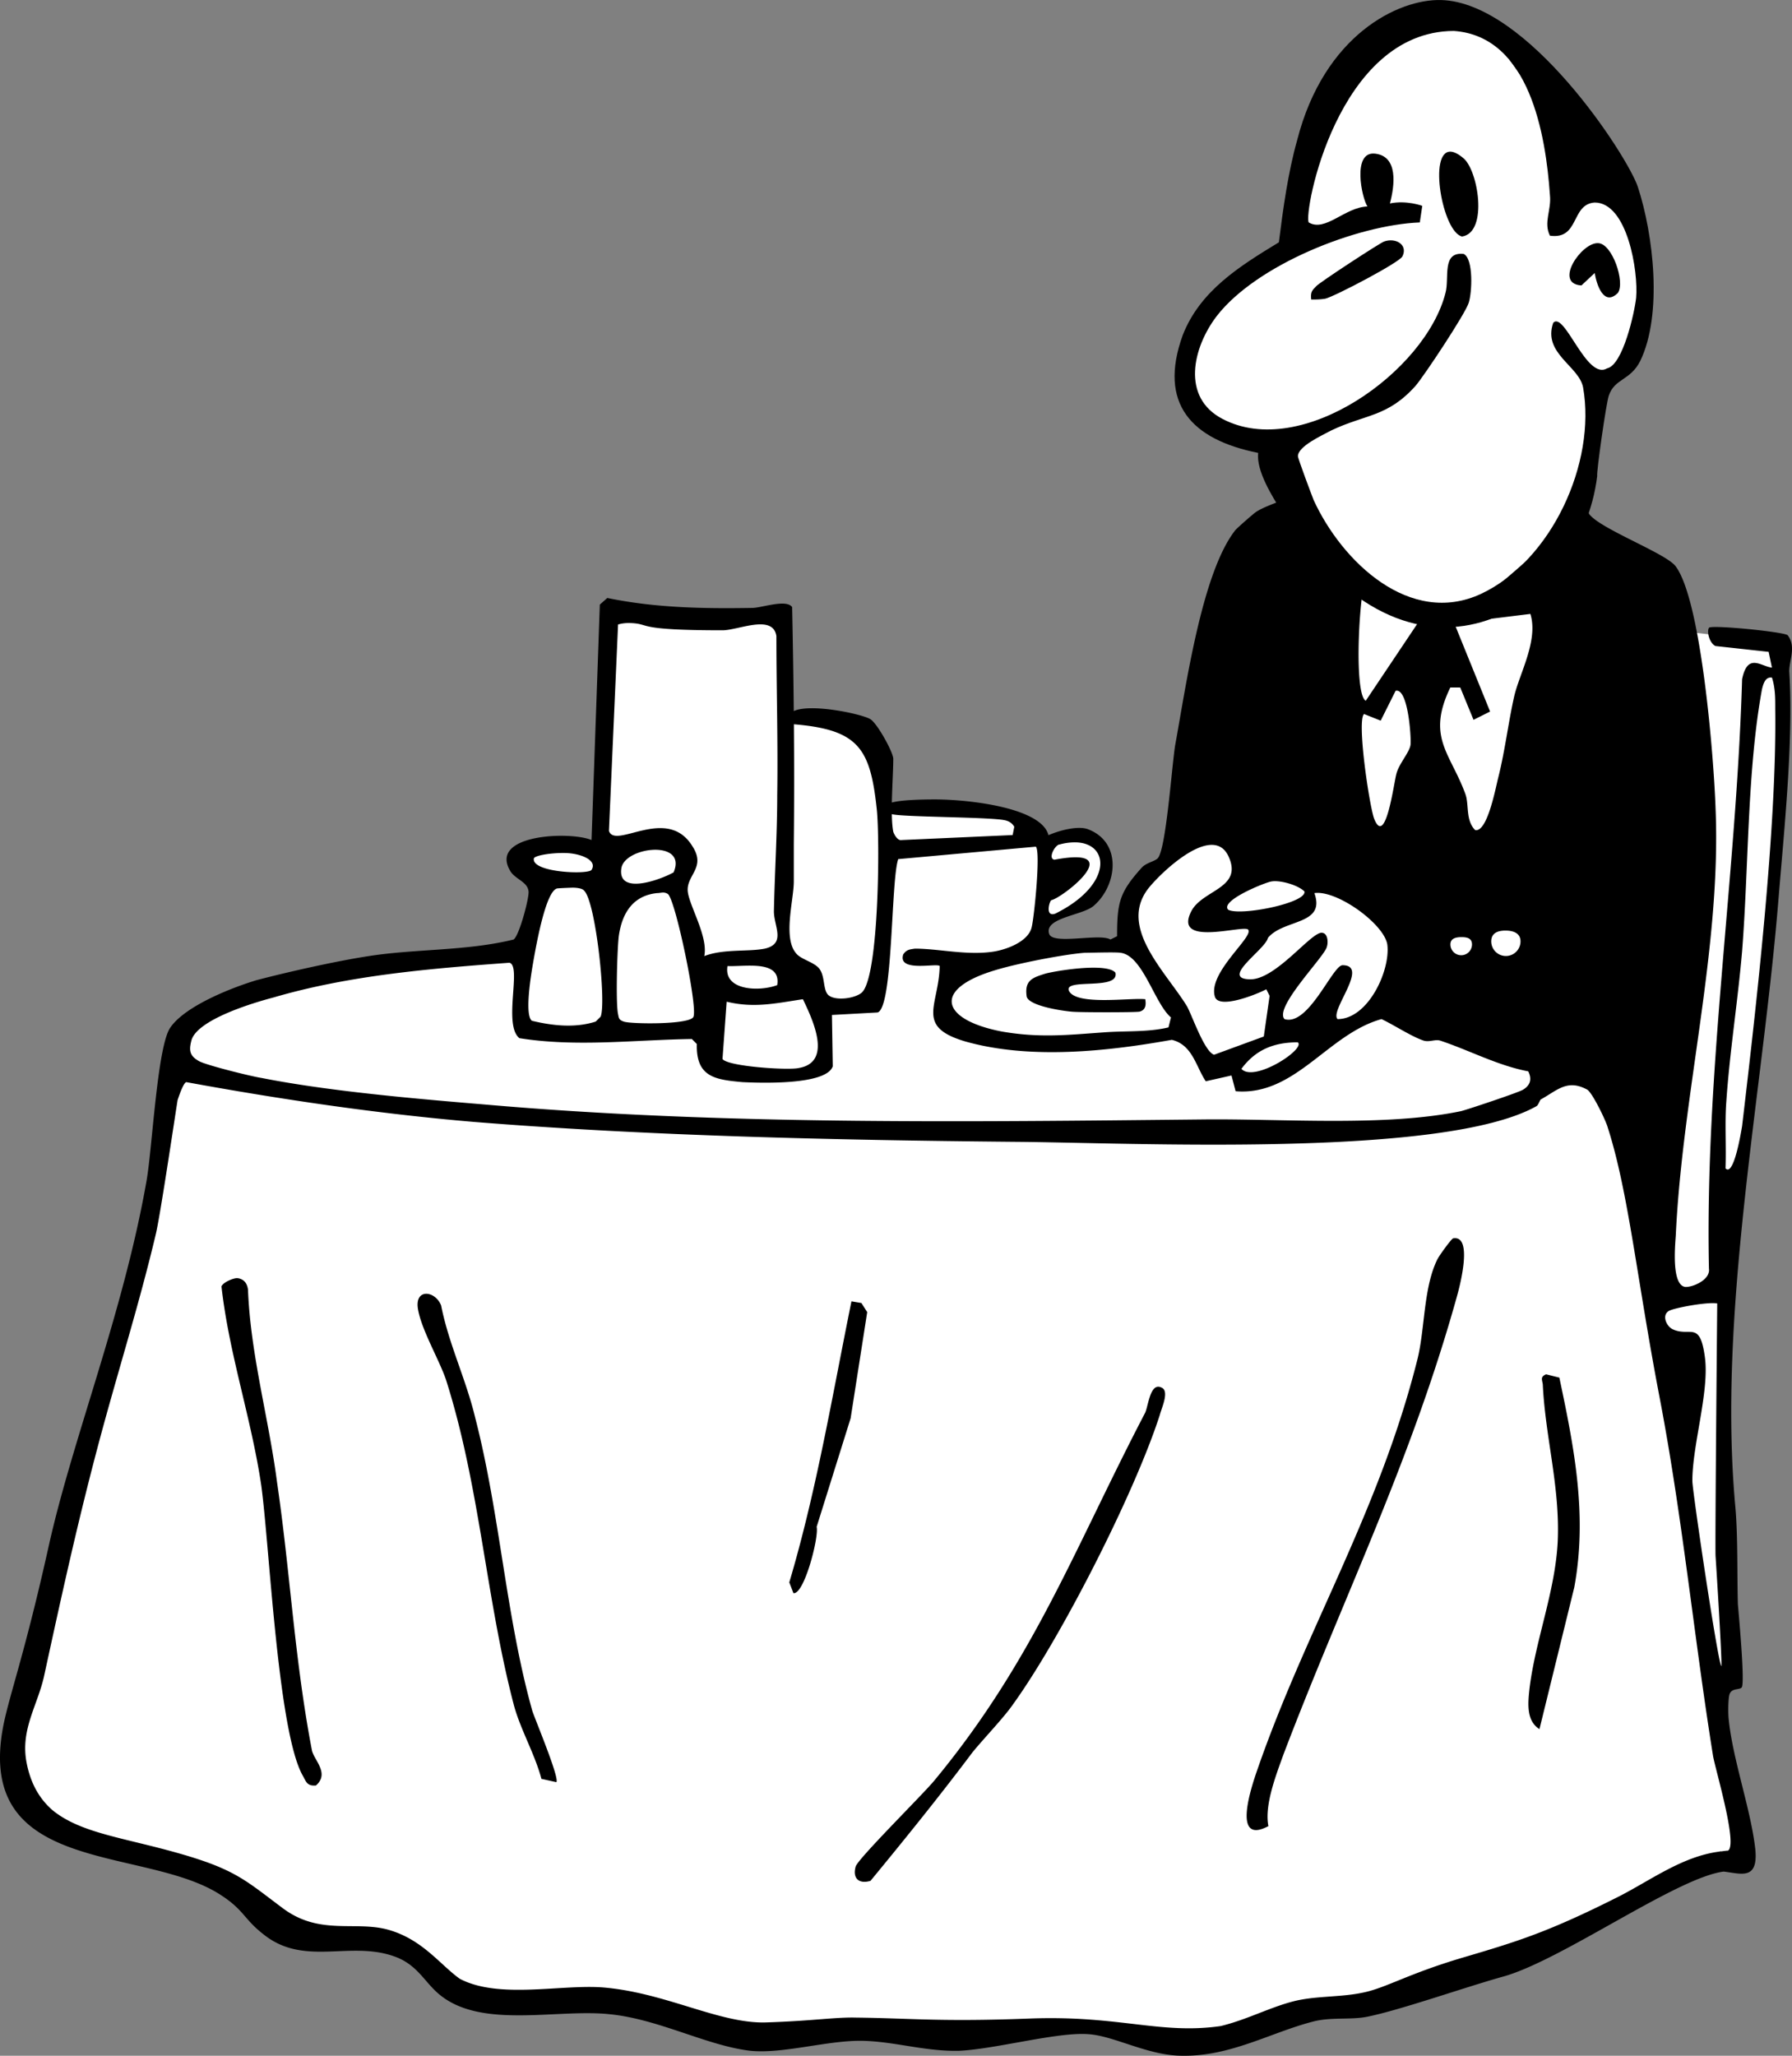 <svg xmlns="http://www.w3.org/2000/svg" viewBox="0 0 190.661 218.702"><rect x="0" y="0" width="190.661" height="218.702" fill="#808080" stroke="none"/><path fill="#fff" d="m154.64 64.289-10.107-4.851-19.495 31.623s-5.936 4.94-5.936 8.538v.154l-.967.484-.119-.072c-.187-.115-.696-.189-1.32-.184-.624.005-1.368.065-2.094.11-.725.044-1.43.074-2.002.01-.285-.033-.537-.087-.752-.19-.213-.102-.396-.27-.465-.503-.158-.506.045-.973.407-1.288.362-.315.87-.538 1.422-.74 1.1-.404 2.4-.74 2.925-1.15 1.216-1.008 1.982-2.647 1.993-4.174.01-1.529-.69-2.928-2.452-3.6h-.002v-.002c-.414-.16-1.107-.16-1.847-.03-.74.129-1.533.377-2.176.657l-.27.12-.072-.288c-.161-.638-.722-1.2-1.578-1.677-.856-.477-1.988-.858-3.215-1.147-2.454-.577-5.286-.793-7.068-.793-.995 0-3.493.045-4.493.32l-.322.09.006-.334c.03-1.676.148-3.485.148-4.646 0-.073-.094-.42-.265-.81a14.486 14.486 0 0 0-.67-1.315c-.26-.457-.545-.903-.801-1.25s-.514-.595-.594-.635l-.008-.004-.006-.004c-.174-.101-.684-.283-1.334-.45a22.776 22.776 0 0 0-2.285-.458c-1.662-.247-3.458-.292-4.27.072l-.349.157-.004-.383a999.14 999.14 0 0 0-.17-10.934c-.1-.118-.271-.208-.562-.236-.314-.03-.717.006-1.137.07-.84.13-1.715.378-2.283.38-5.164.087-10.255-.011-15.355-1.05l-.631.56-.891 25.304-.334-.141c-.515-.218-1.49-.384-2.588-.424-1.098-.039-2.326.04-3.39.272-1.065.23-1.956.624-2.391 1.136a1.264 1.264 0 0 0-.325.87c.005.332.135.733.442 1.206.27.345.682.602 1.07.899.39.298.77.675.825 1.252.017.129.005.26-.018.437-.023.18-.06.396-.11.637a22.003 22.003 0 0 1-.41 1.645c-.167.58-.356 1.154-.546 1.619-.095.232-.19.438-.286.607-.096.169-.183.302-.32.4l-.039.028-.047.012c-5.074 1.246-10.374.979-22.197 4.047-11.823 3.069-13.427 4.127-13.946 4.865-.519.739-.18 2.204-2.371 16.656-2.191 14.453-8.23 27.37-10.762 38.75-2.54 11.421-4.127 15.67-4.818 19.047v.002c-.785 3.991-.248 6.725 1.092 8.7 1.34 1.974 3.512 3.209 6.066 4.12 5.11 1.823 11.692 2.293 15.84 4.999 1.254.806 1.9 1.471 2.467 2.117.567.645 1.054 1.262 2.049 2.04l.002.003.002.002c2.1 1.714 4.307 1.883 6.639 1.828 2.332-.054 4.772-.35 7.22.512v-.002c1.326.457 2.182 1.2 2.9 1.975.72.774 1.308 1.575 2.112 2.21l.002.003c2.173 1.747 5.24 2.106 8.484 2.084 3.243-.022 6.64-.423 9.463-.11h.004c5.275.538 10.4 3.361 14.905 3.881 3.435.343 8.196-1.15 11.972-1.06 3.487.09 6.655 1.145 10.219 1.058 1.907-.087 4.525-.59 7.072-1.043 2.547-.452 5.015-.857 6.707-.72h.002c1.424.092 3.02.675 4.713 1.224 1.693.55 3.477 1.068 5.236 1.068h.004c5.03.087 9.32-2.447 13.778-3.607 2.012-.549 4.14-.194 5.835-.533 3.48-.696 10.456-3.165 14.621-4.317 3.075-.897 7.663-3.512 12.083-5.986 4.42-2.473 8.648-4.811 11.25-5.146l.029-.004.03.004c.931.102 1.844.318 2.384.16.27-.08.453-.217.59-.545.136-.327.2-.862.129-1.66-.435-4.089-2.372-9.465-2.82-13.75-.05-.342-.07-.935-.06-1.518.007-.291.021-.577.046-.824.024-.246.052-.443.117-.606v-.001a.936.936 0 0 1 .414-.485c.17-.096.347-.135.498-.164.151-.029.28-.052.348-.076.033-.013.044-.015.048-.016v-.01l.003-.01.002-.008c.04-.148.07-.777.047-1.553a70.963 70.963 0 0 0-.147-2.699c-.133-1.927-.31-3.864-.355-4.398l-.002-.006v-.006c-.089-2.835.006-7.149-.256-10.21-1.945-20.782 2.912-44.164 4.586-64.954v-.002l.605-27.124z"/><path d="M140.813 50.65c-.264 1.5-5.556 2.734-7.144 3.792-.176.088-2.204 1.853-2.292 2.029-3.528 4.586-5.204 16.58-6.35 22.842-.353 2.205-.97 11.113-1.853 11.995-.352.352-1.146.44-1.675.97-2.382 2.645-2.646 3.704-2.646 7.32l-.706.352c-1.146-.705-6.174.618-6.526-.617-.53-1.675 3.44-1.94 4.674-2.91 2.558-2.117 3.175-6.79-.529-8.202-.99-.384-2.89.053-4.213.63-.743-2.943-8.5-3.805-12.103-3.805-1 0-3.47.029-4.56.33.031-1.669.15-3.473.15-4.652 0-.705-1.764-3.88-2.47-4.233-.924-.54-6.254-1.684-8.116-.848-.036-3.674-.096-7.358-.173-11.058-.618-.882-3.264.088-4.234.088-5.203.088-10.319 0-15.434-1.058l-.794.705-.882 25.047c-2.293-.97-11.2-.617-8.554 3.44.617.793 1.764 1.058 1.852 2.029.088.617-.97 4.674-1.588 5.114-5.027 1.235-10.319.971-15.434 1.765-3.44.529-8.555 1.675-11.906 2.557-2.646.794-7.585 2.734-9.172 5.027-1.411 1.94-1.94 13.053-2.558 16.404-2.47 14.023-7.85 27.34-10.389 38.754C2.65 175.871 1.066 180.1.368 183.51c-3.175 16.14 14.994 12.788 23.108 18.08 2.47 1.587 2.47 2.557 4.498 4.145 4.321 3.528 9.172.705 13.934 2.381 2.558.882 3.264 2.822 4.94 4.145 4.497 3.616 12.523 1.41 18.079 2.028 5.203.53 10.319 3.352 14.905 3.881 3.528.353 8.29-1.146 11.994-1.058 3.44.088 6.615 1.146 10.23 1.058 3.881-.176 10.496-2.028 13.76-1.764 2.733.177 6.349 2.293 9.965 2.293 5.115.089 9.437-2.47 13.847-3.616 1.94-.53 4.057-.176 5.82-.53 3.528-.705 10.496-3.174 14.641-4.32 6.27-1.83 18.323-10.486 23.294-11.126 1.813.2 3.68.98 3.38-2.319-.442-4.145-2.382-9.525-2.823-13.758-.088-.618-.088-2.381.089-2.822.264-.706 1.234-.353 1.323-.794.264-.97-.36-7.678-.449-8.737-.088-2.822.007-7.138-.257-10.225-1.94-20.725 2.91-44.097 4.586-64.911.617-7.497 1.588-16.845 1.147-23.989-.089-1.146.793-2.734-.177-3.969-.265-.352-8.202-1.146-8.378-.793-.265.44.088 1.675.705 1.94l5.645.617.353 1.676c-1.158-.11-2.585-1.633-3.175 1.235-.618 20.902-3.97 41.804-3.528 62.706.176 1.235-1.852 2.029-2.558 1.94-1.411-.264-1.059-4.233-.97-5.468.705-15.081 4.85-30.515 4.233-45.42-.176-5.292-1.5-22.049-4.233-25.753-1.059-1.5-9.366-4.47-9.366-5.969l-2.305-.192c-2.848 4.128-2.24 11.181-11.9 10.462-6.17-1.154-11.515-9.605-12.916-13.681-.198-.574-.993-.247-.996-.233zm5.153 10.07c1.003.03 1.51 1.392 2.505 2.07 1.058.705 3.102 1.09 2.925 2.677l-6.085 9.083c-1.323-.705-.706-12.17.176-13.758.177-.055.335-.077.479-.073zm-78.862 5.564c2.202.087.316.77 9.768.77 1.676 0 5.38-1.764 5.733.617 0 5.645.176 11.29.088 16.934 0 4.057-.265 8.202-.353 12.347 0 1.588 1.323 3.44-.97 3.969-1.764.353-4.41 0-6.438.794.44-2.117-1.676-5.469-1.764-6.968-.088-1.676 1.94-2.47.53-4.674-2.684-4.472-8.235.345-8.909-1.676l.97-21.96c.442-.133.894-.171 1.346-.153zm95.721-.972c.882 2.822-1.198 6.416-1.727 8.798-.618 2.734-.97 5.733-1.676 8.555-.264.97-1.146 5.908-2.47 5.644-1.058-1.059-.617-2.734-1.058-3.88-1.587-4.322-4.145-5.998-1.587-11.29h1.058l1.412 3.44 1.763-.882-3.81-9.388zm25.577 6.762c.04 0 .081.002.125.007.372 1.147.352 2.293.352 3.352.176 12.523-2.028 31.661-3.527 44.361-.089.53-.883 5.468-1.765 4.498.088-2.381-.088-4.85.089-7.144.352-5.203 1.235-10.759 1.676-15.962.705-8.908.529-19.227 2.116-27.87.145-.579.342-1.237.935-1.242zm-39.794 1.402c1.223-.01 1.551 4.98 1.466 5.75-.089.793-1.235 2.027-1.5 3.086-.264.882-1.146 7.937-2.38 4.762-.53-1.499-1.853-10.495-1.06-11.112l1.765.705 1.587-3.175a.485.485 0 0 1 .122-.016zm-64.141 3.576c6.877.572 8.117 2.56 8.81 8.964.352 3.087.264 17.903-1.588 19.58-.706.616-2.646.881-3.44.352-.705-.44-.44-1.852-.97-2.734-.441-.794-1.852-1.059-2.47-1.676-1.587-1.588-.352-5.732-.352-7.76v-3.97c.045-4.248.044-8.496.01-12.756zm10.42 9.561c1.103.316 10.183.297 11.971.637.441.089.794.265 1.058.706l-.176.882-11.818.53c-.44.087-.794-.618-.882-.882-.095-.502-.14-1.151-.152-1.873zm19.62 3.002c3.635.134 3.826 4.585-2.23 7.582-1.148.41-.584-1.434-.41-1.434 1.234-.274 8.278-5.805.325-4.302-.754-.11.085-1.626.554-1.623a6.013 6.013 0 0 1 1.76-.223zm14.444.266c.766.01 1.411.39 1.808 1.338 1.411 3.263-2.734 3.44-3.969 5.645-2.116 3.969 5.468 1.499 5.997 2.028.706.706-4.32 4.586-3.527 7.144.44 1.411 4.674-.353 5.468-.794l.353.706-.618 4.321-5.292 1.94c-1.058-.352-2.38-4.32-2.91-5.203-2.293-3.704-7.32-8.378-4.057-12.523 1.058-1.323 4.448-4.63 6.747-4.602zm-18.741.192c.529.53-.177 7.496-.441 8.555-.353 1.587-2.822 2.469-4.322 2.645-2.734.353-5.644-.352-8.114-.352-.53.088-.882.088-1.234.617-.618 1.94 3.615.882 3.88 1.235-.088 4.233-2.646 6.438 2.734 8.025 6.88 1.94 15.081 1.059 21.96-.176 2.205.53 2.558 2.822 3.616 4.41l2.735-.617.44 1.675c6.35.53 9.79-6.085 15.523-7.673 1.323.618 3.175 1.853 4.498 2.294.617.176 1.234-.177 1.764 0 3.175 1.058 6.085 2.645 9.348 3.262.441.882.177 1.5-.529 1.94-.353.265-5.909 2.117-6.614 2.294-8.026 1.675-19.05.794-27.34.882-25.4.264-51.33.617-76.554-1.588-7.408-.617-16.58-1.41-23.724-2.822-1.146-.176-5.733-1.323-6.615-1.764-.97-.53-1.146-1.058-.882-2.117.441-2.293 6.703-4.145 8.732-4.674 8.114-2.381 16.757-3.087 25.135-3.704 1.323.353-.706 6.615 1.058 8.026 6.086.97 12.26.176 18.345.088l.53.53c-.089 3.527 1.94 3.792 4.85 4.057 1.852.088 8.907.352 9.613-1.676l-.088-5.468 4.85-.265c1.676-.44 1.412-14.11 2.205-16.315zm-40.625.33c1.532-.043 2.833.64 2.084 2.404-1.412.793-5.998 2.47-5.557-.441.177-1.147 1.94-1.918 3.473-1.962zm-9.433.345c1.566.034 3.447.736 2.785 1.794-.352.53-6.4.29-6.136-1.21.044-.308 1.786-.617 3.351-.584zm75.48 2.996c.972-.007 2.535.475 3.153 1.092.264 1.235-6.88 2.646-8.114 1.94-.882-.97 3.969-2.91 4.586-2.998.11-.022.237-.033.376-.034zm-74.672.688c.538.015 1.007.095 1.184.315 1.234 1.147 2.381 11.906 1.764 13.406l-.53.529c-2.204.705-4.586.441-6.79-.088-.794-.617-.089-4.85.088-5.91.264-1.499 1.366-8.176 2.69-8.176.45-.04 1.594-.076 1.594-.076zm9.651.524a.936.936 0 0 1 .44.145c.794.529 3.175 11.906 2.734 13.052-.264.882-6.703.794-7.408.53-.53-.177-.529-.354-.617-.794-.265-1.147-.089-7.144.088-8.379.352-2.381 1.5-4.233 4.057-4.498.275 0 .482-.068.706-.056zm69.463.035c2.46-.107 7.188 3.353 7.53 5.49.353 2.733-2.029 7.937-5.292 7.937-.882-.882 3.44-5.733.53-5.733-1.059 0-3.616 6.526-6.174 5.733-1.146-1.235 4.234-6.615 4.498-7.673.176-.53.088-1.411-.441-1.5-1.059-.352-4.939 5.028-7.761 4.94-3.175-.089 1.675-3.175 1.94-4.41 1.676-2.029 6.174-1.323 4.94-4.763.074-.01.15-.018.23-.021zM160.178 99c.86-.001 1.599.286 1.599 1.146a1.557 1.557 0 0 1-3.115 0c0-.86.656-1.147 1.516-1.147zm-4.671.696c.633 0 1.106.144 1.106.778a1.147 1.147 0 1 1-2.294 0c0-.634.554-.778 1.188-.778zm-40.094 1.665c.706 0 3.264-.088 3.793 0 2.38.265 3.615 5.38 5.38 6.88l-.265 1.058c-2.205.529-4.586.353-6.88.529-3.792.265-6.79.617-10.847-.089-6.439-1.235-7.497-4.498-.706-6.526 2.293-.706 7.232-1.676 9.525-1.852zm-35.407 1.371c1.55.03 2.963.36 2.687 2.069-1.852.705-5.732.617-5.291-2.028.694.033 1.674-.058 2.604-.04zm36.31.215c-1.838.005-4.166.398-5.048.619-1.411.44-2.293.706-2.029 2.47.265.97 3.705 1.499 4.763 1.587.705.088 6.791.088 7.232 0 .706-.176.705-.794.617-1.323-1.588-.176-7.32.705-8.114-.882-.617-1.411 5.38 0 4.939-1.94-.33-.397-1.257-.534-2.36-.53zm-30.89 3.353c1.06 2.205 3.176 6.703-.44 7.32-1.146.265-7.673-.176-8.114-.97l.441-6.085c2.91.705 5.203.176 8.114-.265zm52.653 4.586c.882.706-4.674 4.322-5.997 2.822 1.5-2.028 3.44-2.822 5.997-2.822zM19.81 115.12c10.143 1.853 20.285 3.352 30.604 4.234 18.697 1.5 38.452 1.94 57.502 2.117 12.436.088 45.685 1.763 55.563-3.793.176-.088.353-.617.441-.705 1.764-.97 2.822-2.205 4.939-1.059.53.265 2.029 3.352 2.205 4.057 2.205 6.88 3.086 16.052 5.512 28.708 2.425 12.656 3.66 25.532 5.688 38.144.265 1.499 2.646 9.436 1.588 10.054-.259.01-.507.058-.76.087l-.007-.021c-.054.01-.104.028-.158.04-3.915.503-7.275 3.027-10.628 4.744-7.653 3.869-10.975 4.85-16.692 6.54-5.717 1.69-8.094 3.181-10.472 3.69-2.381.53-4.85.354-7.232.883-2.677.634-5.13 2-8.03 2.703-6.43.921-10.794-1.163-20.319-.8-9.525.365-12.707-.036-18.433-.1-2.239-.063-4.652.357-9.626.511-4.975.154-10.708-3.197-17.41-3.726-4.494-.321-11.031 1.256-15.163-.914-2.055-1.457-3.916-4.13-7.492-5.184-3.575-1.054-7.364.646-11.338-2.322-3.973-2.968-5.048-4.125-11.012-5.827-5.963-1.703-10.491-2.15-13.5-4.61-.17-.14-.323-.304-.483-.457-1.078-1.106-1.874-2.57-2.259-4.548-.705-3.528 1.147-6.085 1.852-9.26 1.764-8.114 3.44-15.787 5.557-23.813 2.028-7.76 4.498-15.434 6.35-23.283.456-2 1.725-10.486 2.294-14.162.33-1 .669-1.82.92-1.928zm135 16.603c-.06 0-.123.006-.19.017-.176 0-1.498 1.852-1.675 2.205-1.5 2.998-1.323 7.32-2.116 10.583-4.057 16.228-11.819 28.663-17.022 43.656-.618 1.764-2.822 8.202 1.147 6.086-.441-2.205.793-5.38 1.587-7.585 6.438-16.933 13.582-31.132 18.52-48.948.257-.94 1.59-6.018-.252-6.014zm-129.57 4.25c-.442 0-1.5.441-1.676.882.794 7.144 3.175 14.023 4.233 21.167.882 6.438 1.764 26.193 4.41 30.868.353.617.441 1.146 1.411 1.058 1.5-1.323-.265-2.734-.441-3.792-1.852-9.701-2.293-18.874-3.704-28.487-.882-6.791-2.822-13.582-3.087-20.46-.088-.706-.441-1.148-1.147-1.236zm20.097 1.665c-.585.011-1.047.496-.871 1.598.353 2.205 2.293 5.468 2.998 7.585 3.616 11.377 4.234 23.283 7.232 34.66.706 2.558 2.205 5.116 2.91 7.762l1.588.353c.353-.441-2.204-6.527-2.557-7.585-2.822-10.055-3.44-20.99-6.086-31.221-.97-4.057-2.822-7.85-3.616-11.906-.309-.794-1.014-1.257-1.598-1.246zm45.254.805c-2.028 9.966-3.704 20.108-6.614 29.898l.441 1.146c1.147.177 2.734-5.997 2.47-7.056l3.616-11.553 1.763-11.289-.617-.97zm91.689.19c.17.003.315.013.426.035 0 0-.245 25.957-.177 26.9.068.941.771 12.109.595 11.668-.441-.97-3.064-18.636-3.064-19.694 0-3.88 1.852-9.613 1.323-13.23-.53-3.88-1.588-2.028-3.44-2.91-.705-.353-1.235-1.676-.177-2.029.85-.308 3.319-.752 4.514-.74zm-17.782 7.571c-.617.265-.44.53-.352 1.058.264 5.645 1.852 10.937 1.587 16.757-.265 5.292-2.38 10.495-2.998 15.61-.177 1.588-.353 3.44 1.058 4.322l3.704-15.081c1.411-7.673 0-14.817-1.587-22.313zm-41.29 1.321c-.907.045-1.082 2.274-1.396 2.824-7.496 14.376-11.818 26.282-22.401 39.07-1.147 1.411-8.202 8.379-8.378 9.172-.353 1.323.44 1.852 1.587 1.5 3.704-4.498 7.409-9.084 10.848-13.67 1.147-1.411 3.351-3.705 4.321-5.116 5.027-6.967 12.877-22.313 15.61-30.78.177-.705 1.06-2.557.177-2.91a.743.743 0 0 0-.369-.09z"/><path fill="#fff" stroke="#000" stroke-linecap="round" stroke-linejoin="round" stroke-miterlimit="3.3" stroke-width=".5" d="m157.74 1.885-13.77 3.442-7.457 21.062-9.834 8.687.164 9.26 9.096 3.607 9.015 14.588 11.146 2.95 11.801-10.244 2.787-14.998 4.097-3.77.082-10.49z"/><path d="M153.3.003c9.269.219 19.873 16.622 20.955 19.867 1.676 5.115 2.646 13.582.265 18.52-1.059 2.118-2.735 1.853-3.352 3.705-.265.706-1.323 8.114-1.235 8.555-1.756 14.485-19.892 25.627-33.504 3.871-1.053-1.682-2.782-4.41-2.567-6.34-7.056-1.412-10.671-5.204-8.026-12.524 1.85-4.725 6.011-7.311 10.23-9.878.442-3.527.971-7.408 1.941-10.848C140.881 3.696 148.787-.104 153.301.003Zm1.387 3.288c-12.432.038-16.02 19.415-15.445 20.372 1.764 1.058 3.843-1.62 6.248-1.7-.607-.894-1.659-5.9.813-5.618 2.473.283 2.094 3.35 1.578 5.299 1.762-.37 3.443.254 3.443.254l-.264 1.765c-6.703.264-17.374 4.497-21.608 9.965-2.557 3.352-3.792 8.644.618 10.937 8.378 4.41 21.607-5.028 23.724-13.406.44-1.588-.44-4.41 1.94-4.145 1.059.529.882 4.145.53 5.203-.353 1.147-4.675 7.673-5.645 8.82-2.999 3.351-5.292 2.998-8.996 4.762-.97.53-3.528 1.676-3.528 2.734 0 .265 1.5 4.234 1.676 4.675 2.999 6.526 10.23 13.493 17.815 9.965 7.497-3.527 12.26-13.934 10.848-21.96-.44-2.293-4.321-3.616-3.175-6.88 1.235-1.234 3.528 6.175 5.733 4.852 1.676-.353 2.91-5.91 3.086-7.497.25-2.799-.935-10.142-4.41-10.142-2.557.176-1.587 3.968-4.762 3.527-.705-1.41.177-2.733 0-4.32-.441-6.355-2.138-16.891-10.22-17.462zm-.332 12.843c.346.02.773.22 1.291.65 1.609 1.2 2.734 7.937-.088 8.378-2.083-.463-3.627-9.164-1.203-9.028zm-6.397 9.434c.972-.005 1.752.707 1.25 1.71-.264.618-7.144 4.234-8.202 4.498-.53.089-.97.089-1.5.089-.088-.794.089-.97.53-1.412.264-.352 6.879-4.674 7.232-4.762.231-.083.466-.122.69-.123zm22.064.3c1.5 0 2.91 4.145 2.117 5.291-1.513 1.51-2.278-.916-2.47-2.116l-1.41 1.323c-3-.177-.001-4.587 1.763-4.498z"/></svg>
